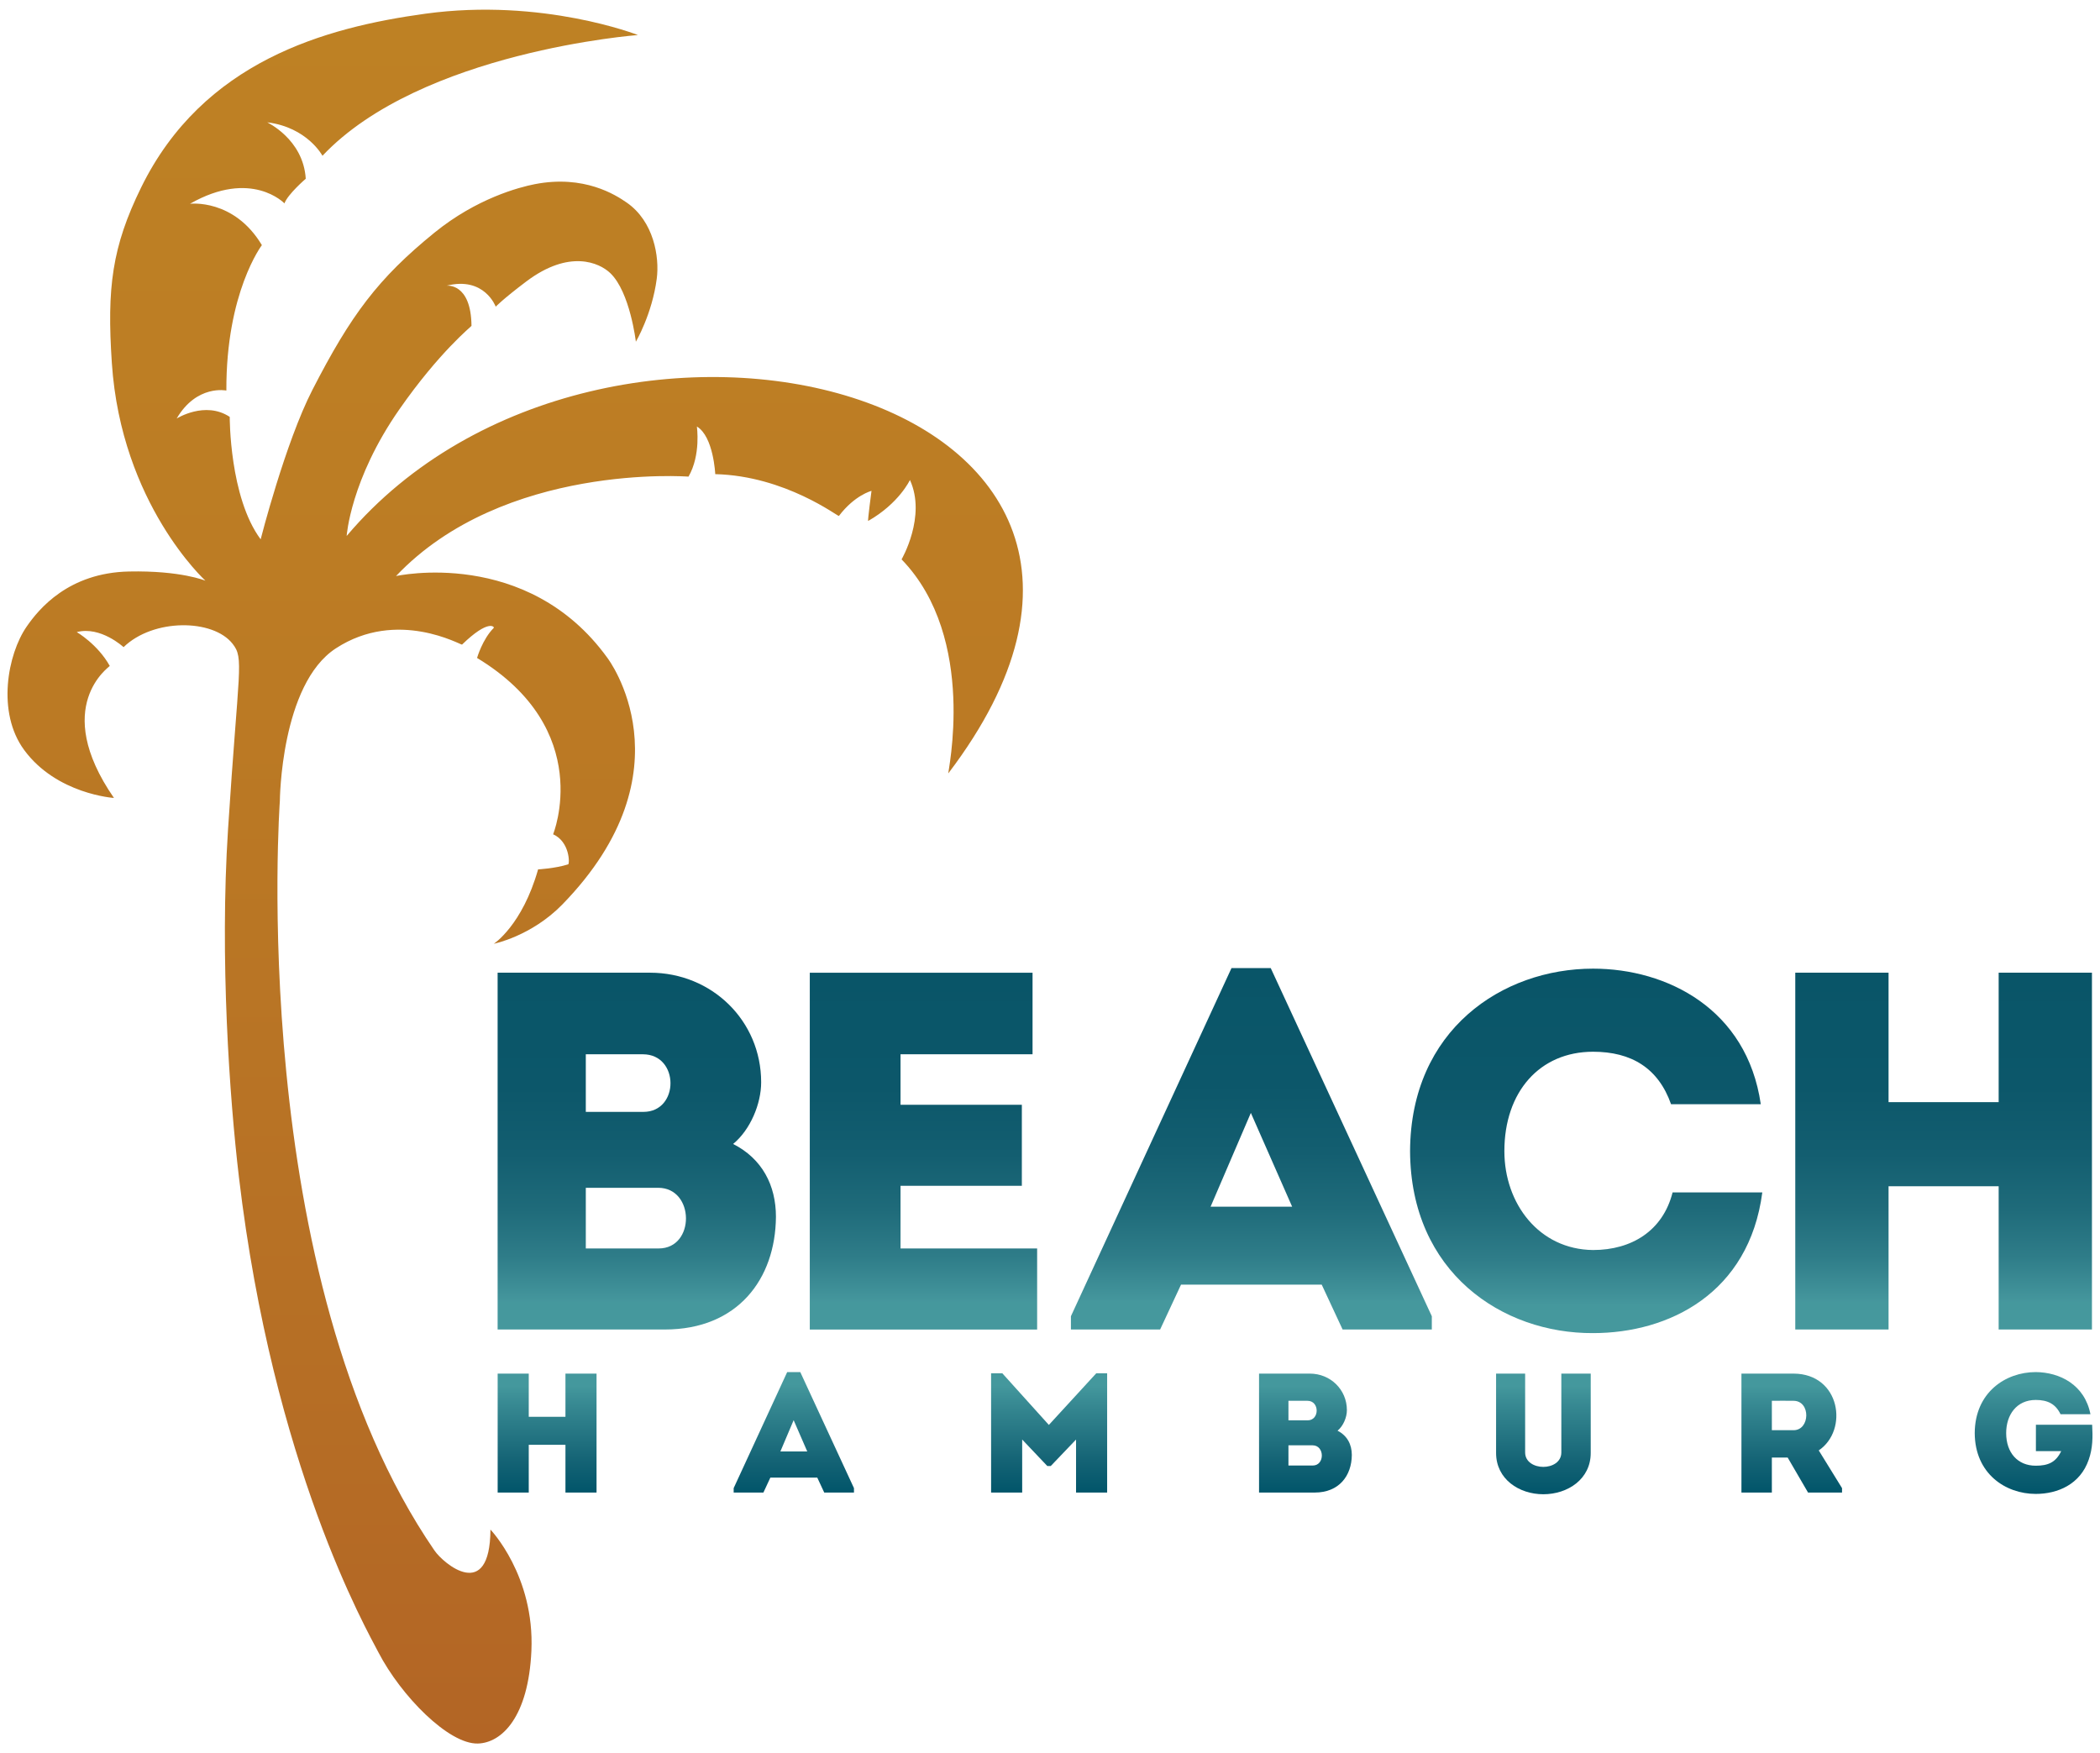 <?xml version="1.0" encoding="utf-8"?>
<!-- Generator: Adobe Illustrator 27.1.1, SVG Export Plug-In . SVG Version: 6.00 Build 0)  -->
<svg version="1.1" xmlns="http://www.w3.org/2000/svg" xmlns:xlink="http://www.w3.org/1999/xlink" x="0px" y="0px"
	 viewBox="0 0 617.95 515.91" style="enable-background:new 0 0 617.95 515.91;" xml:space="preserve">
<style type="text/css">
	.st0{fill:url(#SVGID_1_);}
	.st1{fill:url(#SVGID_00000065756693138632992760000015370881029583931023_);}
	.st2{fill:url(#SVGID_00000164481425236869341830000007728630022442234006_);}
	.st3{fill:url(#SVGID_00000064321343662536376730000010117280474723957382_);}
	.st4{fill:url(#SVGID_00000114779629284837667350000009482048338722510474_);}
	.st5{fill:url(#SVGID_00000051376715322441863140000002765755920070903485_);}
	.st6{fill:url(#SVGID_00000147200396629035716070000009846250202797231521_);}
	.st7{fill:url(#SVGID_00000128457396696116957970000018388973373165641104_);}
	.st8{fill:url(#SVGID_00000077284379670804795790000017917367733534950550_);}
	.st9{fill:url(#SVGID_00000165946210964423958090000005933371268938695831_);}
	.st10{fill:url(#SVGID_00000031903771912729001920000009993289069410304164_);}
	.st11{fill:url(#SVGID_00000016765565177208848340000002680967263292930217_);}
	.st12{fill:url(#SVGID_00000012466765521174599620000007497618773059072179_);}
</style>
<g id="palme">
</g>
<g id="beach">
</g>
<g id="hamburg">
	<g>
		<g>
			<linearGradient id="SVGID_1_" gradientUnits="userSpaceOnUse" x1="151.606" y1="513.071" x2="151.606" y2="2.835">
				<stop  offset="0" style="stop-color:#B36525"/>
				<stop  offset="0.23" style="stop-color:#B66F25"/>
				<stop  offset="0.676" style="stop-color:#BC7C24"/>
				<stop  offset="1" style="stop-color:#BE8124"/>
			</linearGradient>
			<path class="st0" d="M102.01,157.72c75.25-89.02,262.64-42.79,177.06,69.84c-0.42,0.55,8.85-39.59-13.77-62.95
				c0,0,7.37-12.66,2.46-23.36c0,0-3.2,6.89-12.29,12.05c-0.21,0.12,0.98-8.85,0.98-8.85s-4.92,1.23-9.59,7.38
				c-0.21,0.28-15.74-11.8-36.39-12.3c0,0-0.49-11.07-5.41-14.02c0,0,1.23,8.36-2.46,14.75c0,0-54.35-4.18-86.07,29.26
				c0,0,38.61-8.61,62.22,24.1c0,0,25.21,33.02-13.28,72.55c-9.1,9.34-20.16,11.56-20.16,11.56s8.36-5.41,13.03-21.89
				c0,0,4.92-0.25,8.85-1.48c0.47-0.15,0.49-6.64-4.43-8.85c0,0,12.54-30.74-22.38-51.89c0,0,1.58-5.51,4.92-8.85
				c0.25-0.25-1.48-2.7-9.34,4.92c-0.25,0.24-19.01-10.71-37.14,1.11c-16.23,10.57-16.47,44.88-16.47,44.88
				s-10.08,139.68,45.49,220.59c2.71,3.95,16.35,15.37,16.48-6.15c0,0,13.03,13.53,12.05,35.66c-0.87,19.53-8.74,27.1-15.74,27.3
				c-8.61,0.25-22.62-14.02-29.26-26.8c-3.37-6.49-30.99-54.84-41.07-139.93c-2.76-23.34-5.66-64.18-3.2-102.3
				c3.08-47.72,4.78-50.22,1.35-54.59c-5.78-7.38-23.36-7.5-32.09,0.98c0,0-6.76-6.27-13.77-4.43c0,0,6.15,3.57,9.71,9.96
				c0.08,0.15-17.46,11.8,1.23,38.85c0,0-16.87-1.09-26.44-14.14c-8.12-11.07-4.86-28.16,0.74-36.27
				c3.56-5.16,12.3-15.86,30.12-16.23c15.3-0.32,22.5,2.71,22.5,2.71s-24.78-22.58-27.54-64.06c-1.48-22.13,0.04-34.15,8.61-51.64
				c18.2-37.13,54.1-47.09,83.61-51.15c34.53-4.75,62.59,6.27,62.59,6.27s-63.82,4.8-92.83,35.53c0,0-4.43-8.36-16.23-9.84
				c-0.24-0.03,10.57,4.8,11.31,16.6c0,0-5.29,4.55-6.27,7.25c0,0-9.71-10.21-27.79,0.12c0,0,12.91-1.6,21.15,12.17
				c0,0-10.57,13.89-10.45,42.79c0,0-8.73-1.84-14.63,8.24c0,0,8.36-5.29,15.62-0.49c0,0-0.12,23.61,9.1,36.03
				c0,0,7.23-28.41,15.25-44.02c11.31-22.01,19.29-32.74,35.9-46.23c12.41-10.08,24.92-13.37,29.51-14.26
				c14.54-2.83,23.83,3.18,27.05,5.41c7.99,5.53,9.68,16.02,8.85,22.38c-1.36,10.45-6.15,18.57-6.15,18.57s-1.7-14.59-7.51-20.17
				c-3.2-3.07-12.05-7.13-24.76,2.46c-6.89,5.2-8.97,7.4-8.97,7.4s-3.28-9-14.47-6.17c0,0,7.22-0.97,7.34,11.82
				c0,0.12-9.5,7.73-21.24,24.59C103.11,141.12,102.01,157.72,102.01,157.72L102.01,157.72z"/>
		</g>
		<g>
			
				<linearGradient id="SVGID_00000081622063280530081910000007061531888290597010_" gradientUnits="userSpaceOnUse" x1="187.381" y1="391.242" x2="187.381" y2="286.247">
				<stop  offset="0.077" style="stop-color:#45989D"/>
				<stop  offset="0.078" style="stop-color:#45979D"/>
				<stop  offset="0.201" style="stop-color:#2F7D89"/>
				<stop  offset="0.336" style="stop-color:#1F6B7A"/>
				<stop  offset="0.49" style="stop-color:#135E70"/>
				<stop  offset="0.679" style="stop-color:#0C576A"/>
				<stop  offset="1" style="stop-color:#095568"/>
			</linearGradient>
			<path style="fill:url(#SVGID_00000081622063280530081910000007061531888290597010_);" d="M215.73,336.64
				c8.55,4.35,12.6,12.15,12.6,21.45c-0.15,18.3-11.25,33.15-32.7,33.15h-49.2v-105h44.85c18.15,0,32.7,14.1,32.7,32.25
				C223.98,324.8,220.83,332.44,215.73,336.64z M172.38,310.25v16.95h16.95c10.65,0,10.65-16.95-0.15-16.95H172.38z M172.38,349.54
				v17.85h21.45c10.8,0,10.65-17.85-0.15-17.85H172.38z"/>
			
				<linearGradient id="SVGID_00000155847502133335181060000001891098202032877713_" gradientUnits="userSpaceOnUse" x1="271.74" y1="391.242" x2="271.74" y2="286.247">
				<stop  offset="0.077" style="stop-color:#45989D"/>
				<stop  offset="0.078" style="stop-color:#45979D"/>
				<stop  offset="0.201" style="stop-color:#2F7D89"/>
				<stop  offset="0.336" style="stop-color:#1F6B7A"/>
				<stop  offset="0.49" style="stop-color:#135E70"/>
				<stop  offset="0.679" style="stop-color:#0C576A"/>
				<stop  offset="1" style="stop-color:#095568"/>
			</linearGradient>
			<path style="fill:url(#SVGID_00000155847502133335181060000001891098202032877713_);" d="M303.84,310.25c-15.6,0-23.4,0-38.85,0
				v14.85h35.7c0,7.95,0,15.9,0,23.85h-35.7c0,6.15,0,12.15,0,18.45c15.45,0,24.45,0,40.2,0c0,7.8,0,15.9,0,23.85
				c-24.6,0-42.6,0-66.9,0c0-35.1,0-70.2,0-105c24.3,0,40.95,0,65.55,0C303.84,294.05,303.84,302.15,303.84,310.25z"/>
			
				<linearGradient id="SVGID_00000119075720609883540700000016392528334647702435_" gradientUnits="userSpaceOnUse" x1="368.228" y1="391.242" x2="368.228" y2="284.897">
				<stop  offset="0.077" style="stop-color:#45989D"/>
				<stop  offset="0.078" style="stop-color:#45979D"/>
				<stop  offset="0.201" style="stop-color:#2F7D89"/>
				<stop  offset="0.336" style="stop-color:#1F6B7A"/>
				<stop  offset="0.49" style="stop-color:#135E70"/>
				<stop  offset="0.679" style="stop-color:#0C576A"/>
				<stop  offset="1" style="stop-color:#095568"/>
			</linearGradient>
			<path style="fill:url(#SVGID_00000119075720609883540700000016392528334647702435_);" d="M388.93,378.04h-41.4l-6.15,13.2h-26.25
				v-3.9l47.25-102.45h11.55l47.4,102.45v3.9h-26.25L388.93,378.04z M368.08,327.5l-11.85,27.6h24L368.08,327.5z"/>
			
				<linearGradient id="SVGID_00000181800066554656865480000010759731916805961384_" gradientUnits="userSpaceOnUse" x1="466.753" y1="392.293" x2="466.753" y2="285.047">
				<stop  offset="0.077" style="stop-color:#45989D"/>
				<stop  offset="0.078" style="stop-color:#45979D"/>
				<stop  offset="0.201" style="stop-color:#2F7D89"/>
				<stop  offset="0.336" style="stop-color:#1F6B7A"/>
				<stop  offset="0.49" style="stop-color:#135E70"/>
				<stop  offset="0.679" style="stop-color:#0C576A"/>
				<stop  offset="1" style="stop-color:#095568"/>
			</linearGradient>
			<path style="fill:url(#SVGID_00000181800066554656865480000010759731916805961384_);" d="M468.78,285.05
				c21.75,0,45.3,11.85,49.35,39.9c-9.15,0-17.25,0-26.4,0c-3.75-10.65-11.7-15.45-22.95-15.45c-15.75,0-26.1,11.85-26.1,29.25
				c0,15.45,10.2,28.95,26.1,29.1c11.4,0,20.55-5.7,23.4-16.95c9,0,17.25,0,26.4,0c-3.9,29.7-27.45,41.4-49.8,41.4
				c-26.7,0.15-53.7-17.85-53.85-53.55C415.08,303.05,442.08,285.05,468.78,285.05z"/>
			
				<linearGradient id="SVGID_00000031928182299078431340000014582880854200903041_" gradientUnits="userSpaceOnUse" x1="571.929" y1="391.242" x2="571.929" y2="286.247">
				<stop  offset="0.077" style="stop-color:#45989D"/>
				<stop  offset="0.078" style="stop-color:#45979D"/>
				<stop  offset="0.201" style="stop-color:#2F7D89"/>
				<stop  offset="0.336" style="stop-color:#1F6B7A"/>
				<stop  offset="0.49" style="stop-color:#135E70"/>
				<stop  offset="0.679" style="stop-color:#0C576A"/>
				<stop  offset="1" style="stop-color:#095568"/>
			</linearGradient>
			<path style="fill:url(#SVGID_00000031928182299078431340000014582880854200903041_);" d="M615.58,391.24c-9.15,0-18.3,0-27.45,0
				v-42.15h-32.4v42.15c-9.15,0-18.45,0-27.45,0v-105c9,0,18.3,0,27.45,0v38.1h32.4v-38.1c9.15,0,18.3,0,27.45,0V391.24z"/>
		</g>
		<g>
			
				<linearGradient id="SVGID_00000110436545512706176280000013077688180144961461_" gradientUnits="userSpaceOnUse" x1="160.993" y1="404.22" x2="160.993" y2="439.222">
				<stop  offset="0.103" style="stop-color:#44989D"/>
				<stop  offset="0.259" style="stop-color:#378992"/>
				<stop  offset="0.748" style="stop-color:#136274"/>
				<stop  offset="1" style="stop-color:#01556A"/>
			</linearGradient>
			<path style="fill:url(#SVGID_00000110436545512706176280000013077688180144961461_);" d="M175.54,439.22c-3.05,0-6.1,0-9.15,0
				v-14.05h-10.8v14.05c-3.05,0-6.15,0-9.15,0v-35c3,0,6.1,0,9.15,0v12.7h10.8v-12.7c3.05,0,6.1,0,9.15,0V439.22z"/>
			
				<linearGradient id="SVGID_00000160882614595041175810000000447928513706624663_" gradientUnits="userSpaceOnUse" x1="233.592" y1="403.77" x2="233.592" y2="439.222">
				<stop  offset="0.103" style="stop-color:#44989D"/>
				<stop  offset="0.259" style="stop-color:#378992"/>
				<stop  offset="0.748" style="stop-color:#136274"/>
				<stop  offset="1" style="stop-color:#01556A"/>
			</linearGradient>
			<path style="fill:url(#SVGID_00000160882614595041175810000000447928513706624663_);" d="M240.49,434.82h-13.8l-2.05,4.4h-8.75
				v-1.3l15.75-34.15h3.85l15.8,34.15v1.3h-8.75L240.49,434.82z M233.54,417.92l-3.9,9.2h7.9L233.54,417.92z"/>
			
				<linearGradient id="SVGID_00000042000220240318982100000009661833729221928604_" gradientUnits="userSpaceOnUse" x1="308.717" y1="404.119" x2="308.717" y2="439.222">
				<stop  offset="0.103" style="stop-color:#44989D"/>
				<stop  offset="0.259" style="stop-color:#378992"/>
				<stop  offset="0.748" style="stop-color:#136274"/>
				<stop  offset="1" style="stop-color:#01556A"/>
			</linearGradient>
			<path style="fill:url(#SVGID_00000042000220240318982100000009661833729221928604_);" d="M322.59,404.12h3.2v35.1
				c-3.05,0-6.1,0-9.15,0v-15.6l-7.45,7.8h-1l-7.4-7.8v15.6c-3.05,0-6.1,0-9.15,0v-35.1h3.3l13.7,15.2L322.59,404.12z"/>
			
				<linearGradient id="SVGID_00000092415373347298133550000005883668010920251300_" gradientUnits="userSpaceOnUse" x1="384.141" y1="404.22" x2="384.141" y2="439.222">
				<stop  offset="0.103" style="stop-color:#44989D"/>
				<stop  offset="0.259" style="stop-color:#378992"/>
				<stop  offset="0.748" style="stop-color:#136274"/>
				<stop  offset="1" style="stop-color:#01556A"/>
			</linearGradient>
			<path style="fill:url(#SVGID_00000092415373347298133550000005883668010920251300_);" d="M393.59,421.02
				c2.85,1.45,4.2,4.05,4.2,7.15c-0.05,6.1-3.75,11.05-10.9,11.05h-16.4v-35h14.95c6.05,0,10.9,4.7,10.9,10.75
				C396.34,417.07,395.29,419.62,393.59,421.02z M379.14,412.22v5.75h5.65c3.55,0,3.55-5.75-0.05-5.75H379.14z M379.14,425.32v5.95
				h7.15c3.6,0,3.55-5.95-0.05-5.95H379.14z"/>
			
				<linearGradient id="SVGID_00000181087327338273681470000001775935090631534752_" gradientUnits="userSpaceOnUse" x1="454.166" y1="404.22" x2="454.166" y2="439.722">
				<stop  offset="0.103" style="stop-color:#44989D"/>
				<stop  offset="0.259" style="stop-color:#378992"/>
				<stop  offset="0.748" style="stop-color:#136274"/>
				<stop  offset="1" style="stop-color:#01556A"/>
			</linearGradient>
			<path style="fill:url(#SVGID_00000181087327338273681470000001775935090631534752_);" d="M459.44,427.42v-23.2
				c2.85,0,5.85,0,8.65,0v23.35c0,7.7-6.75,12.15-13.95,12.15c-7.15,0-13.9-4.45-13.9-12.15v-23.35c2.8,0,5.75,0,8.55,0v23.2
				c0,2.85,2.75,4.25,5.35,4.25C456.74,431.67,459.44,430.27,459.44,427.42z"/>
			
				<linearGradient id="SVGID_00000163060221195099102510000007459781772281218731_" gradientUnits="userSpaceOnUse" x1="527.24" y1="404.22" x2="527.24" y2="439.222">
				<stop  offset="0.103" style="stop-color:#44989D"/>
				<stop  offset="0.259" style="stop-color:#378992"/>
				<stop  offset="0.748" style="stop-color:#136274"/>
				<stop  offset="1" style="stop-color:#01556A"/>
			</linearGradient>
			<path style="fill:url(#SVGID_00000163060221195099102510000007459781772281218731_);" d="M542.04,437.92v1.3h-10l-6-10.3h-4.65
				v10.3c-3,0-6.05,0-8.95,0c0-11.65,0-23.3,0-35c5.05,0,10.25,0,15.35,0c13.75,0.05,16.25,16.6,7.4,22.6L542.04,437.92z
				 M527.79,412.22c-2.1-0.05-4.3,0-6.4,0c0,2.85,0,5.85,0,8.65h6.4C532.64,420.87,532.89,412.27,527.79,412.22z"/>
			
				<linearGradient id="SVGID_00000145760135485998724890000013538719277939688366_" gradientUnits="userSpaceOnUse" x1="598.414" y1="403.77" x2="598.414" y2="439.622">
				<stop  offset="0.103" style="stop-color:#44989D"/>
				<stop  offset="0.259" style="stop-color:#378992"/>
				<stop  offset="0.748" style="stop-color:#136274"/>
				<stop  offset="1" style="stop-color:#01556A"/>
			</linearGradient>
			<path style="fill:url(#SVGID_00000145760135485998724890000013538719277939688366_);" d="M599.04,403.77
				c7.05,0.05,14.4,3.7,16.1,12.4h-8.8c-1.45-3-3.75-4.2-7.3-4.2c-5.65,0-8.7,4.4-8.7,9.75c0,5.8,3.4,9.6,8.7,9.6
				c3.6,0,5.9-0.95,7.5-4.3h-7.45v-7.75h16.55c0.2,3.5,0.2,6.85-1,10.25c-2.5,7.3-9.15,10.1-15.6,10.1c-8.9,0-17.9-5.95-17.95-17.9
				C581.14,409.77,590.14,403.77,599.04,403.77z"/>
		</g>
	</g>
</g>
</svg>
